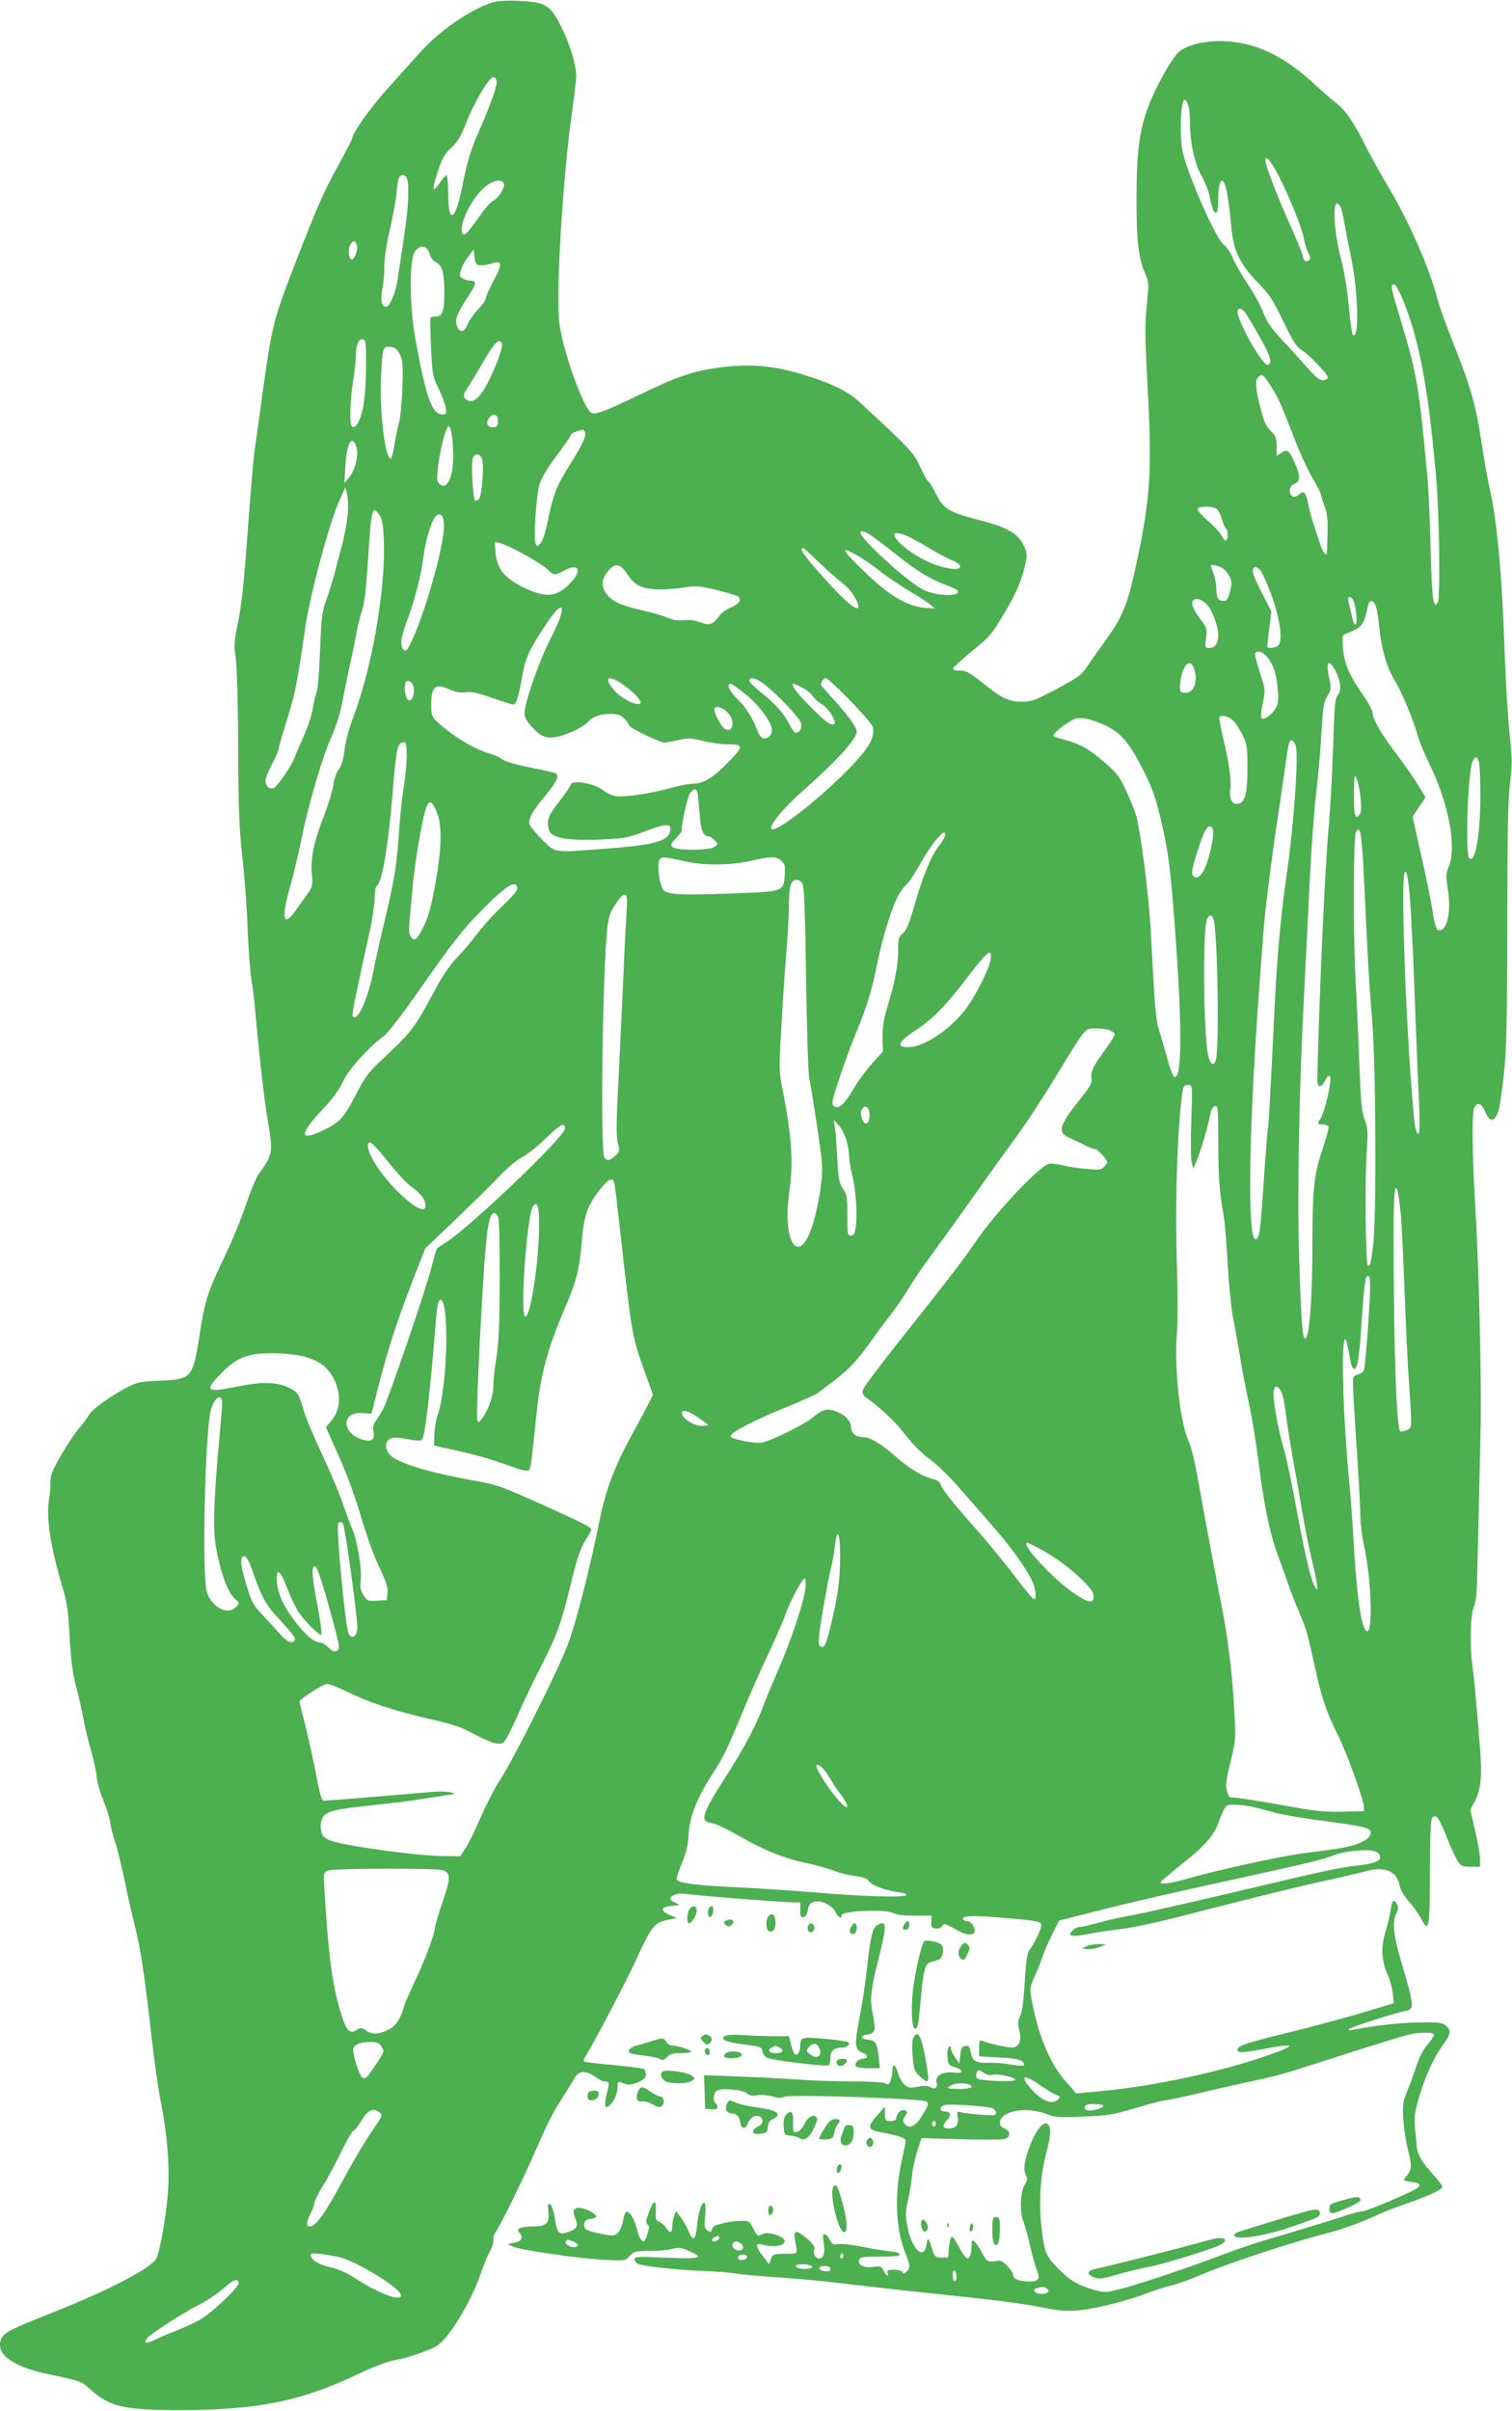 <?xml version="1.0" standalone="no"?>
<!DOCTYPE svg PUBLIC "-//W3C//DTD SVG 20010904//EN"
 "http://www.w3.org/TR/2001/REC-SVG-20010904/DTD/svg10.dtd">
<svg version="1.0" xmlns="http://www.w3.org/2000/svg"
 width="803pt" height="1280pt" viewBox="0 0 803 1280"
 preserveAspectRatio="xMidYMid meet">
<g transform="translate(0,1280) scale(0.1,-0.1)"
fill="#4caf50" stroke="none">
<path d="M2615 12787 c-123 -41 -279 -149 -384 -265 -38 -43 -117 -130 -175
-195 -90 -100 -186 -236 -186 -263 0 -4 -33 -68 -74 -143 -78 -141 -111 -218
-225 -511 -120 -309 -126 -334 -177 -700 -20 -146 -40 -292 -45 -325 -4 -33
-17 -188 -29 -345 -26 -357 -35 -442 -60 -564 -17 -84 -18 -107 -8 -169 6 -43
12 -233 13 -472 1 -332 5 -432 23 -590 11 -104 24 -273 27 -375 4 -102 13
-223 20 -270 8 -47 17 -119 20 -160 19 -219 48 -475 65 -577 32 -185 31 -190
-49 -300 -11 -16 -41 -88 -66 -162 -25 -74 -77 -200 -116 -280 -85 -177 -102
-231 -129 -406 -35 -229 -42 -238 -209 -245 -102 -4 -123 -8 -171 -33 -85 -43
-194 -121 -207 -148 -7 -13 -30 -45 -52 -70 -22 -26 -66 -91 -97 -145 -46 -80
-56 -106 -56 -141 1 -24 -3 -64 -7 -90 -18 -96 8 -263 75 -483 20 -68 27 -119
34 -253 7 -126 16 -192 34 -260 14 -51 30 -123 37 -162 6 -38 24 -113 39 -165
15 -52 30 -120 33 -151 3 -31 19 -88 35 -125 16 -38 33 -91 37 -117 3 -26 15
-73 26 -105 11 -31 33 -122 50 -202 16 -80 41 -188 54 -240 29 -109 54 -272
90 -595 14 -126 37 -286 51 -355 35 -179 47 -347 34 -489 -10 -121 -42 -298
-60 -331 -29 -53 -248 -167 -560 -291 -200 -79 -245 -101 -260 -129 -43 -81
49 -153 245 -194 176 -37 176 -37 227 -83 104 -92 176 -108 483 -108 406 1
636 48 936 191 77 37 159 68 190 73 58 10 126 31 202 63 36 16 59 36 96 86 63
84 132 215 166 317 15 44 36 94 46 111 11 17 19 45 19 61 0 16 4 33 9 39 17
17 131 247 203 409 88 199 100 223 157 311 25 40 54 86 63 103 22 39 60 41
108 6 19 -14 41 -25 50 -25 26 0 28 -7 13 -63 -16 -61 -11 -86 13 -66 24 20
44 65 44 100 0 26 3 30 18 24 39 -16 53 -16 91 1 31 13 41 24 41 40 0 13 -5
26 -11 30 -7 4 -80 13 -162 21 -83 7 -153 16 -156 19 -3 2 0 13 5 22 53 84
219 401 277 528 78 170 94 189 167 202 l45 9 -37 16 c-54 23 -50 45 10 49 46
3 46 4 20 16 -16 6 -28 16 -28 21 0 19 42 33 79 27 44 -8 497 -44 564 -45 l47
-1 0 -41 c0 -33 3 -40 18 -37 11 2 19 15 22 37 4 26 11 37 32 44 37 12 98 -18
116 -55 14 -29 32 -37 32 -15 0 22 232 32 270 12 19 -10 59 -15 118 -15 l90 0
-2 -32 c-1 -27 3 -34 22 -36 13 -2 29 3 35 12 13 17 7 19 97 -30 29 -16 66
-18 74 -5 11 17 -13 61 -33 61 -11 0 -23 4 -26 10 -12 19 49 22 183 11 219
-18 232 -21 232 -43 0 -20 -32 -87 -61 -128 -14 -20 -20 -56 -27 -175 -6 -102
-14 -160 -25 -180 -12 -25 -13 -38 -4 -72 15 -56 -1 -93 -40 -93 -29 0 -124
22 -155 35 -16 6 -18 1 -18 -37 l0 -45 107 -6 c75 -4 111 -10 122 -21 23 -24
8 -28 -56 -17 -33 6 -87 11 -121 10 -71 -2 -87 8 -97 57 -5 29 -10 35 -28 32
-18 -2 -23 -11 -27 -48 l-5 -45 -22 32 c-13 17 -23 39 -23 49 0 13 -3 15 -11
7 -5 -5 -9 -29 -7 -53 3 -38 6 -44 37 -54 53 -17 51 -35 -3 -29 -59 7 -101
-17 -92 -52 7 -29 -7 -40 -34 -25 -15 8 -35 8 -66 2 -38 -8 -48 -7 -69 10 -13
10 -29 37 -35 58 -13 49 -30 61 -30 21 0 -16 -4 -41 -10 -56 -8 -22 -13 -24
-29 -15 -11 6 -89 10 -183 10 -90 0 -217 5 -283 10 -66 5 -205 12 -308 16
l-188 7 3 -89 3 -89 33 -3 c23 -2 32 1 32 12 0 8 -4 18 -10 21 -15 9 -12 51 5
65 21 17 140 7 163 -14 13 -11 29 -14 55 -9 20 3 57 0 82 -7 32 -9 49 -9 58
-2 18 15 742 -9 758 -25 13 -13 11 -18 -29 -83 -31 -50 -67 -64 -88 -35 -11
14 -10 22 3 41 14 22 14 24 -2 31 -19 7 -45 -19 -45 -44 0 -8 -12 -13 -30 -13
-28 0 -30 3 -30 38 l-1 37 -39 -44 c-56 -62 -53 -77 18 -91 96 -18 132 -30
132 -45 0 -7 -9 -51 -19 -97 -41 -175 -35 -368 14 -490 29 -72 31 -91 8 -109
-13 -11 -17 -11 -20 -1 -3 7 -22 12 -45 12 -32 0 -39 -3 -34 -15 10 -26 -10
-16 -22 11 -11 23 -16 25 -55 19 -49 -7 -84 11 -74 39 5 13 23 16 113 16 80 0
105 3 102 13 -3 6 -22 13 -44 14 -21 2 -88 12 -147 24 -60 12 -122 19 -138 15
-23 -4 -30 -1 -41 21 -7 15 -19 29 -27 31 -11 4 -12 -5 -7 -42 9 -57 1 -86
-24 -86 -20 0 -34 28 -25 52 4 10 -11 30 -44 58 -55 45 -69 41 -58 -18 14 -72
18 -67 -52 -67 -61 0 -65 -2 -76 -27 l-11 -28 -32 42 c-41 53 -42 73 -5 62 69
-20 141 -2 115 29 -19 22 -89 40 -111 27 -28 -14 -28 -14 -51 30 -18 36 -24
40 -59 40 -57 0 -144 -19 -153 -33 -4 -6 -9 -16 -11 -22 -2 -6 -11 -4 -21 5
-15 12 -17 24 -11 76 4 36 2 64 -3 68 -15 9 -33 -45 -40 -120 -9 -85 -22 -88
-52 -14 -6 14 -22 40 -35 59 l-25 33 -10 -26 c-5 -15 -10 -41 -10 -57 0 -35
-12 -37 -34 -5 -8 14 -24 27 -35 31 -17 5 -20 14 -18 53 4 81 -17 63 -50 -42
-3 -10 0 -21 6 -26 10 -6 10 -16 0 -49 -7 -22 -15 -41 -19 -41 -14 0 -29 26
-38 68 -12 51 -39 95 -55 89 -7 -2 -15 -23 -18 -46 -3 -23 -15 -51 -26 -63
-20 -20 -25 -20 -85 -8 -35 6 -71 16 -81 22 -24 12 -18 52 8 56 47 7 51 13 27
32 -13 11 -39 22 -59 26 -45 9 -57 -8 -37 -54 17 -41 9 -56 -43 -73 -46 -15
-53 -6 -67 77 -7 41 -17 69 -25 72 -11 4 -13 -4 -9 -36 9 -63 -10 -82 -80 -82
-66 0 -94 -12 -74 -32 24 -24 14 -47 -25 -54 l-36 -7 25 -13 c34 -18 343 -63
485 -71 113 -6 113 -6 137 20 23 25 31 27 108 27 46 0 100 5 120 11 31 8 46 7
82 -9 89 -40 72 -45 -113 -38 -151 7 -171 6 -171 -8 0 -8 8 -19 18 -24 24 -13
207 -33 342 -38 63 -2 141 -8 173 -13 32 -6 133 -15 225 -21 92 -6 239 -19
327 -30 88 -11 288 -34 445 -50 406 -43 521 -57 640 -81 80 -16 123 -20 183
-15 89 7 271 53 367 91 36 14 93 33 128 41 34 8 104 33 155 55 117 52 459 166
641 214 126 33 201 60 321 115 22 11 87 35 145 55 120 42 180 71 180 86 0 6
-23 36 -50 66 -58 64 -82 105 -86 148 -1 17 -5 60 -9 96 -6 55 -3 80 20 160
32 112 79 215 129 284 42 58 44 75 15 101 -19 17 -36 19 -143 17 -104 -1 -241
-17 -351 -39 -21 -5 -27 -3 -20 4 10 11 237 84 303 97 45 9 43 25 -31 277 -36
122 -43 196 -23 236 13 24 14 37 6 52 -17 31 -27 24 -34 -26 -3 -25 -15 -77
-27 -116 -26 -84 -22 -160 11 -232 12 -27 24 -72 27 -100 l5 -51 -193 -58
c-107 -31 -288 -79 -404 -107 -204 -49 -251 -68 -228 -91 7 -7 41 -4 117 10
197 38 204 26 21 -37 -246 -84 -594 -158 -864 -183 l-135 -13 -53 60 c-85 94
-149 246 -184 438 -11 59 -10 66 13 117 14 30 33 77 42 104 9 28 33 83 53 124
l38 75 205 52 c202 51 430 103 825 189 293 64 366 82 423 104 62 25 187 37
225 22 17 -6 27 -18 27 -30 0 -23 -37 -36 -130 -46 -93 -11 -150 -23 -645
-140 -264 -62 -514 -119 -555 -125 -41 -7 -113 -23 -160 -36 -47 -13 -94 -24
-106 -24 -11 0 -29 -9 -39 -20 -16 -17 -16 -20 -2 -26 9 -3 51 1 94 10 43 9
121 20 173 26 52 6 199 37 325 70 385 99 583 148 750 185 88 19 185 42 215 50
103 30 170 2 184 -77 4 -23 23 -54 50 -85 24 -26 53 -68 65 -92 39 -76 45 -47
45 253 1 201 4 278 13 287 20 20 36 -2 76 -103 20 -51 46 -108 57 -125 18 -30
24 -33 70 -33 l50 0 0 42 c0 23 -12 91 -26 151 l-26 109 25 46 c32 62 40 139
26 292 -5 69 -14 177 -20 240 -5 63 -13 142 -18 175 -16 106 -13 281 6 323 12
28 17 74 19 197 2 88 6 261 9 385 3 124 7 304 9 400 4 245 -11 859 -29 1145
-17 282 -19 498 -5 526 17 30 39 22 56 -20 26 -64 54 -60 75 11 5 18 17 103
26 188 14 128 17 267 18 790 0 475 4 664 14 750 13 102 12 132 -2 265 -9 83
-21 287 -27 455 -13 390 -40 684 -80 853 -10 45 -28 147 -40 227 -31 205 -59
305 -144 518 -41 103 -82 216 -91 251 -41 162 -152 416 -260 596 -40 66 -96
168 -125 225 -61 123 -108 190 -159 227 -20 15 -65 55 -101 88 -172 162 -331
236 -509 237 -90 1 -177 -22 -220 -57 -16 -14 -54 -69 -83 -123 -116 -213
-141 -326 -142 -642 -1 -239 9 -326 46 -412 20 -46 20 -54 8 -171 -10 -103 -9
-172 5 -437 25 -452 14 -601 -70 -979 -40 -177 -68 -242 -150 -356 -32 -44
-76 -106 -97 -137 -35 -52 -48 -62 -165 -125 -114 -60 -134 -68 -183 -68 -73
0 -108 16 -208 97 -73 58 -90 68 -124 68 -27 0 -38 4 -36 13 3 6 46 46 96 87
102 83 107 89 179 210 57 95 88 166 107 250 11 48 11 62 -1 91 -31 74 -83 106
-231 145 -174 45 -200 60 -242 144 -16 32 -34 62 -41 65 -6 4 -25 39 -43 79
-34 73 -46 87 -326 346 -61 56 -160 102 -310 146 -148 43 -269 53 -415 35
-154 -20 -229 -45 -459 -156 -164 -79 -210 -96 -233 -88 -43 17 -160 346 -174
492 -16 162 20 752 66 1083 14 97 25 194 25 214 0 53 -27 149 -65 232 -45 97
-71 131 -114 149 -49 21 -215 27 -266 10z m22 -413 c7 -19 -24 -111 -82 -244
-56 -127 -70 -173 -100 -319 -37 -190 -75 -206 -75 -33 0 50 -4 92 -9 92 -4 0
-21 -19 -36 -42 -39 -58 -42 -34 -9 64 22 68 35 90 71 124 32 30 51 60 74 120
46 119 125 254 150 254 5 0 12 -7 16 -16z m3673 -130 c6 -14 10 -58 10 -99 0
-104 26 -220 62 -280 16 -27 36 -77 43 -112 7 -34 16 -66 20 -72 16 -27 25 -5
25 62 0 120 31 133 49 19 7 -37 15 -111 20 -164 11 -128 45 -200 142 -299 60
-61 79 -90 134 -204 52 -108 70 -137 99 -154 19 -12 60 -49 91 -83 42 -46 53
-63 43 -69 -28 -18 -47 -7 -109 63 -35 40 -96 108 -136 150 -54 59 -77 93 -94
139 -13 34 -47 98 -77 142 -30 44 -67 108 -83 143 -16 35 -37 68 -48 73 -38
21 -199 383 -221 500 -17 91 -9 271 12 271 4 0 13 -12 18 -26z m477 -370 c55
-104 131 -292 139 -346 4 -24 14 -55 22 -70 12 -21 13 -31 5 -39 -14 -14 -33
-3 -33 18 0 9 -34 93 -76 186 -70 158 -124 300 -124 327 0 29 29 -3 67 -76z
m-4622 -35 c4 -17 4 -72 1 -122 -6 -81 -16 -151 -56 -410 -10 -63 -38 -129
-57 -135 -25 -7 -35 36 -22 96 6 31 11 83 10 116 -1 34 10 112 28 190 16 72
32 158 36 191 9 93 13 105 34 105 14 0 22 -10 26 -31z m511 -14 c8 -19 -32
-82 -56 -90 -11 -3 -44 -41 -74 -84 -67 -95 -83 -110 -92 -86 -16 42 47 175
113 235 45 42 98 54 109 25z m4443 -122 c5 -10 14 -47 20 -83 6 -36 22 -119
36 -185 39 -185 45 -448 9 -412 -4 4 -13 73 -21 154 -8 84 -25 188 -39 240
-36 133 -49 303 -23 303 4 0 12 -8 18 -17z m-5224 -204 c8 -25 -13 -81 -29
-76 -15 5 -19 52 -6 77 14 26 27 26 35 -1z m387 -47 c5 -20 18 -37 33 -44 33
-15 45 -56 45 -160 0 -100 -10 -128 -45 -128 -13 0 -26 -3 -28 -7 -3 -5 -1
-75 2 -158 7 -142 9 -153 39 -215 18 -36 35 -82 39 -103 5 -33 3 -37 -16 -37
-57 0 -87 84 -145 400 -31 173 -33 418 -3 464 26 39 68 33 79 -12z m266 -60
c12 -2 38 2 58 8 62 21 65 1 16 -89 -23 -43 -42 -86 -42 -95 0 -9 -18 -35 -41
-58 -22 -23 -48 -60 -56 -81 -18 -44 -42 -46 -57 -5 -11 32 1 64 60 154 46 70
48 84 10 84 -12 0 -30 6 -41 13 -16 12 -16 18 -6 47 6 18 23 49 39 69 l27 36
5 -40 c4 -32 9 -41 28 -43z m4912 -207 c80 -206 125 -450 166 -905 18 -194 24
-655 10 -679 -24 -38 -31 18 -38 277 -3 147 -11 321 -17 387 -45 484 -54 540
-140 829 -56 184 -58 196 -37 196 9 0 30 -40 56 -105z m-845 -47 c9 -13 43
-70 76 -128 57 -101 68 -139 42 -147 -23 -8 -139 190 -159 270 -8 34 17 38 41
5z m-4671 -288 c-1 -94 -7 -172 -17 -220 -16 -70 -38 -107 -58 -94 -14 8 -10
140 6 239 8 50 15 112 15 138 0 57 15 90 38 85 15 -3 17 -20 16 -148z m722
125 c8 -20 -49 -165 -92 -237 -39 -64 -74 -83 -102 -55 -14 15 -13 21 18 69
18 29 53 86 76 126 61 106 87 131 100 97z m-543 -55 c16 -31 18 -53 14 -180
-3 -80 -11 -161 -17 -180 -6 -19 -17 -71 -24 -115 -7 -44 -16 -80 -21 -80 -31
0 -61 263 -51 446 7 144 10 151 50 147 24 -2 35 -11 49 -38z m4625 -168 c42
-66 50 -83 127 -282 31 -80 74 -173 96 -208 21 -35 42 -75 45 -90 3 -15 13
-46 22 -70 9 -25 14 -69 13 -105 -1 -34 -2 -82 -3 -105 0 -36 -3 -41 -13 -30
-7 7 -18 29 -23 48 -6 19 -20 60 -30 90 -11 30 -25 80 -31 110 -16 78 -25 89
-50 66 -26 -23 -51 -14 -51 19 0 17 8 29 25 37 32 14 32 41 1 111 -29 66 -40
74 -71 53 l-25 -16 0 50 c0 41 -5 56 -25 76 -34 34 -41 48 -64 141 -24 93 -26
134 -9 151 20 20 27 15 66 -46z m-4103 -187 c0 -23 -5 -31 -21 -33 -32 -5 -47
20 -28 47 22 31 49 23 49 -14z m-239 -143 c8 -137 -26 -229 -71 -192 -14 12
-16 25 -10 80 7 70 29 169 46 210 10 22 12 23 20 7 6 -10 13 -57 15 -105z
m701 82 c7 -20 -14 -66 -84 -177 -67 -106 -84 -150 -113 -289 -15 -70 -29
-113 -41 -124 -17 -16 -19 -16 -25 1 -11 28 4 256 21 312 10 35 41 87 90 152
41 54 75 103 75 109 0 6 12 15 28 20 38 14 42 14 49 -4z m-1214 -78 c13 -40
-7 -124 -39 -161 l-25 -30 5 85 c7 129 35 178 59 106z m668 -66 c10 -40 -2
-193 -17 -209 -7 -8 -17 -11 -21 -7 -12 12 -22 198 -12 224 12 30 41 25 50 -8z
m-714 -287 c-3 -39 -16 -113 -30 -165 -14 -51 -32 -120 -40 -153 -9 -33 -28
-94 -42 -135 -25 -67 -28 -95 -35 -270 -4 -107 -12 -206 -17 -220 -6 -14 -16
-55 -22 -92 -6 -37 -29 -105 -50 -151 -21 -46 -42 -95 -46 -108 -11 -36 -93
-156 -111 -163 -22 -9 -44 11 -44 39 0 13 16 53 35 89 19 37 35 73 35 80 0 8
20 77 44 154 43 135 55 198 96 482 25 177 127 558 183 684 l31 69 9 -34 c5
-19 7 -66 4 -106z m4615 25 c9 -7 22 -32 28 -55 6 -23 15 -45 20 -48 13 -8 13
-65 0 -65 -5 0 -16 13 -24 29 -9 16 -40 50 -71 76 -30 26 -55 54 -55 61 0 18
80 19 102 2z m-4445 -35 c14 -21 19 -53 22 -147 7 -255 -64 -661 -160 -916
-24 -62 -44 -135 -49 -179 -5 -50 -15 -83 -30 -104 -13 -17 -26 -54 -30 -86
-5 -31 -25 -98 -45 -150 -58 -148 -76 -234 -69 -316 5 -64 4 -73 -19 -105 -14
-19 -42 -59 -62 -87 -70 -102 -84 -55 -35 117 17 58 44 173 61 255 38 189 110
433 161 548 25 56 47 126 58 190 11 56 30 152 44 212 13 61 27 130 31 155 4
25 16 72 27 105 14 43 23 121 33 280 17 268 22 289 62 228z m341 -45 c6 -91
-89 -438 -167 -612 -27 -58 -33 -66 -46 -56 -22 19 -18 60 14 147 42 109 79
254 90 348 10 81 41 186 63 212 22 27 43 10 46 -39z m2298 -82 c33 -24 89 -68
127 -98 88 -71 163 -115 239 -143 34 -12 64 -27 66 -33 10 -32 -121 -26 -187
8 -78 39 -331 269 -331 301 0 19 30 7 86 -35z m160 19 c20 -8 74 -38 122 -67
47 -28 102 -57 121 -64 20 -7 38 -20 40 -30 5 -29 -99 -12 -184 30 -145 72
-232 187 -99 131z m-2031 -99 c55 -30 111 -66 124 -80 30 -32 41 -32 90 -4 69
39 94 4 40 -56 -77 -89 -139 -95 -268 -30 -95 49 -132 97 -139 180 l-5 57 29
-6 c16 -3 74 -30 129 -61z m1540 -18 c55 -54 103 -97 166 -148 35 -29 78 -104
66 -117 -14 -13 -83 48 -192 171 -99 111 -123 146 -99 146 3 0 30 -24 59 -52z
m232 11 c30 -17 82 -54 116 -81 34 -27 103 -73 152 -103 50 -29 101 -63 115
-74 l25 -22 -53 4 c-91 7 -186 63 -312 183 -135 130 -145 151 -43 93z m-1230
-91 c44 -64 73 -81 150 -86 37 -3 103 1 148 8 74 11 87 10 184 -13 57 -14 108
-30 113 -35 18 -18 1 -41 -42 -58 -22 -9 -50 -29 -61 -45 -32 -45 -52 -52 -99
-33 -27 11 -57 15 -87 11 -32 -3 -58 1 -87 13 -22 11 -82 28 -133 39 -50 11
-109 29 -131 40 -75 38 -101 98 -66 151 42 62 73 65 111 8z m3158 30 c28 -13
55 -55 55 -85 0 -10 -5 -35 -11 -55 -8 -30 -15 -38 -33 -38 -27 0 -36 16 -36
68 -1 20 -7 55 -15 77 -8 22 -15 41 -15 43 0 6 32 1 55 -10z m209 -16 c9 -10
34 -67 57 -127 45 -120 63 -241 39 -270 -13 -15 -60 -21 -60 -7 0 4 5 47 11
97 l11 89 -52 102 c-32 60 -50 108 -47 118 8 21 20 20 41 -2z m495 -164 c14
-39 21 -117 11 -123 -5 -3 -12 7 -15 22 -3 15 -10 44 -15 64 -6 20 -10 41 -10
48 0 20 20 12 29 -11z m-780 -17 c30 -32 61 -115 61 -163 0 -43 -17 -68 -46
-68 -25 0 -25 1 -19 53 6 49 4 55 -28 97 -37 49 -52 84 -42 100 12 19 47 10
74 -19z m899 -13 c6 -18 13 -66 17 -107 10 -108 40 -215 80 -279 39 -64 105
-222 124 -297 7 -27 35 -95 62 -150 102 -208 146 -440 104 -543 -16 -40 -17
-52 -5 -128 19 -122 -8 -228 -54 -211 -8 3 -18 36 -26 88 -6 46 -33 180 -60
298 l-48 215 34 51 35 52 -41 67 c-22 37 -74 111 -114 164 -82 107 -126 184
-126 217 0 12 -23 55 -51 95 -72 102 -101 170 -107 251 -4 61 -3 69 14 74 11
3 35 14 54 23 35 17 49 45 65 125 7 37 31 34 43 -5z m-4337 -66 c-11 -29 -36
-82 -55 -119 -41 -82 -98 -235 -120 -321 -18 -69 -15 -84 33 -135 45 -49 75
-60 132 -48 56 12 139 52 159 76 24 29 67 45 120 45 41 0 56 -5 75 -25 14 -13
25 -29 25 -35 0 -13 161 -91 188 -92 9 0 43 6 74 13 49 11 67 11 130 -4 40
-10 96 -18 123 -18 94 -1 96 -7 24 -84 -82 -87 -140 -125 -193 -125 -23 0 -79
-11 -126 -24 -113 -31 -248 -50 -293 -42 -20 4 -49 18 -65 31 -46 38 -172 58
-172 26 0 -5 -27 -43 -60 -86 -49 -64 -60 -84 -60 -116 0 -20 7 -44 15 -52 29
-30 112 -40 262 -34 131 6 149 9 234 42 103 40 139 44 139 17 0 -65 -69 -87
-335 -107 -298 -22 -271 -26 -349 51 -37 37 -66 74 -66 85 0 31 25 72 90 150
57 68 72 101 51 114 -6 3 -67 17 -138 31 -80 16 -135 33 -148 44 -11 10 -40
23 -65 30 -81 21 -209 100 -287 177 -18 17 -23 33 -23 75 0 105 19 122 97 88
34 -15 58 -19 84 -15 28 5 62 -2 140 -29 56 -20 108 -36 115 -36 16 0 29 43
48 154 16 91 38 139 119 261 52 79 79 107 89 97 5 -5 0 -32 -11 -60z m3762
-204 c32 -43 46 -87 53 -168 5 -50 3 -74 -9 -97 -18 -34 -65 -69 -77 -56 -5 4
-2 40 6 79 15 71 15 72 -15 164 -17 52 -28 97 -25 102 11 18 44 6 67 -24z
m-393 -54 c26 -67 0 -138 -48 -132 -25 3 -27 6 -24 47 6 91 50 143 72 85z
m753 -16 c28 -57 33 -105 12 -128 -15 -16 -18 -54 -25 -277 -5 -142 -15 -334
-24 -428 -20 -228 -50 -898 -60 -1334 -1 -44 19 -50 39 -12 22 44 36 39 29
-11 -10 -71 -35 -162 -50 -185 -19 -30 -18 -33 10 -33 14 0 28 -5 31 -10 4 -6
-10 -58 -30 -117 -46 -133 -55 -214 -55 -513 0 -237 -12 -438 -29 -482 -21
-54 -29 29 -41 402 -11 341 -1 897 25 1394 8 154 21 425 30 601 8 176 24 394
35 485 11 91 24 235 28 321 8 136 12 161 31 193 20 33 22 41 12 87 -14 66 -14
92 2 87 6 -2 20 -20 30 -40z m-3792 -67 c62 -41 114 -97 99 -106 -20 -13 -98
25 -134 66 -62 68 -42 91 35 40z m766 -10 c68 -54 179 -172 187 -199 8 -24 -7
-52 -28 -52 -7 0 -22 20 -34 45 -26 55 -84 119 -158 175 -29 24 -54 49 -54 56
0 25 38 15 87 -25z m445 -77 c62 -63 117 -127 122 -141 14 -42 -10 -98 -75
-170 -145 -165 -436 -400 -462 -374 -15 15 62 110 164 200 181 159 289 278
289 318 0 21 -51 92 -125 172 -36 39 -65 73 -65 75 0 16 14 36 26 36 7 0 64
-52 126 -116z m-2317 75 c11 -32 -4 -81 -23 -77 -17 3 -29 65 -18 94 7 18 34
7 41 -17z m1765 -45 c71 -57 140 -150 140 -189 0 -26 -18 -45 -43 -45 -12 0
-23 13 -33 38 -29 74 -60 124 -106 169 -45 44 -62 83 -37 83 5 0 41 -25 79
-56z m300 36 c22 -11 47 -31 56 -45 8 -13 31 -33 49 -44 19 -11 43 -38 55 -61
18 -35 19 -41 5 -46 -10 -4 -33 10 -64 39 -111 104 -171 177 -146 177 3 0 24
-9 45 -20z m-392 -136 c37 -41 25 -107 -16 -85 -24 13 -66 96 -57 111 10 16
47 2 73 -26z m2675 -34 c14 -11 38 -46 54 -78 26 -53 28 -65 28 -182 0 -137
-13 -182 -52 -188 -29 -4 -47 30 -39 76 7 45 -8 151 -39 278 -13 54 -21 102
-19 106 9 14 41 8 67 -12z m-677 -29 c87 -41 129 -90 202 -232 52 -103 68
-148 97 -269 41 -178 50 -243 76 -590 38 -515 37 -791 -4 -777 -7 2 -22 41
-35 88 -13 46 -32 113 -43 149 -21 65 -24 96 -48 545 -10 186 -53 518 -77 605
-9 30 -34 92 -55 137 -34 72 -50 92 -117 149 -83 71 -124 94 -216 119 -58 16
-58 16 -40 37 11 12 39 34 64 50 38 25 52 29 90 24 24 -4 72 -19 106 -35z
m1015 -108 c17 -44 -9 -419 -46 -673 -31 -210 -52 -439 -65 -705 -24 -495 -32
-631 -35 -645 -3 -8 -11 -116 -20 -240 -18 -274 -24 -332 -35 -350 -56 -91
-54 462 5 1290 14 190 27 365 30 390 12 124 48 399 65 510 11 69 29 191 40
272 11 81 23 154 26 162 9 24 23 19 35 -11z m-4721 -57 c0 -40 -7 -112 -15
-160 -8 -48 -20 -152 -25 -231 -13 -188 -23 -254 -74 -470 -24 -99 -51 -219
-60 -267 -30 -158 -85 -282 -112 -255 -7 7 6 72 92 464 13 62 24 137 24 167 0
30 4 58 10 61 29 18 61 204 85 495 20 245 26 270 61 270 11 0 14 -18 14 -74z
m5695 -33 c4 -16 7 -100 7 -188 -1 -201 -28 -352 -59 -321 -22 22 -8 445 16
509 13 35 27 34 36 0z m-629 -192 c5 -50 3 -75 -6 -86 -23 -28 -30 -4 -29 108
1 105 1 110 15 80 7 -18 17 -64 20 -102z m-3522 32 c2 -10 8 -60 11 -111 7
-91 19 -122 49 -122 7 0 21 -9 32 -21 18 -20 18 -21 -1 -35 -27 -20 -208 -20
-224 0 -10 11 -6 21 18 45 17 18 31 35 31 39 0 46 33 188 46 203 21 24 31 24
38 2z m-1385 -102 c27 -65 28 -174 1 -336 -25 -152 -43 -223 -75 -284 -30 -60
-44 -70 -62 -45 -10 14 -13 35 -9 74 3 30 10 109 16 175 5 65 21 183 35 261
39 220 55 246 94 155z m4121 -149 c-22 -131 -60 -212 -93 -199 -24 9 -21 33
13 139 35 111 56 146 75 126 10 -10 11 -27 5 -66z m801 -146 c5 -94 13 -270
19 -391 5 -121 18 -310 27 -420 21 -250 24 -1054 5 -1205 -13 -95 -17 -108
-28 -97 -11 11 -16 446 -6 587 8 122 7 140 -10 185 -16 41 -21 94 -29 300 -5
137 -13 329 -19 425 -14 247 -13 776 1 802 11 20 12 20 22 3 5 -10 13 -95 18
-189z m-2221 171 c0 -8 -15 -34 -34 -58 -41 -53 -86 -162 -132 -324 -26 -90
-41 -125 -59 -140 -22 -18 -25 -28 -25 -90 0 -79 -17 -168 -57 -300 -20 -67
-27 -109 -26 -164 l2 -74 -55 -60 c-30 -33 -76 -95 -102 -139 -48 -83 -80
-110 -105 -89 -12 9 -7 32 30 144 24 72 62 177 85 232 65 159 87 230 119 390
29 142 83 311 118 365 8 14 27 37 41 51 14 14 46 65 73 112 42 77 104 157 121
157 3 0 6 -6 6 -13z m-1375 -141 c99 -22 242 -20 343 4 106 25 137 25 163 -1
18 -18 21 -30 17 -76 -8 -88 1 -86 -303 -97 -280 -10 -336 -5 -350 32 -16 41
-24 125 -14 144 12 22 15 22 144 -6z m3844 -209 c5 -67 15 -257 21 -422 6
-165 15 -392 20 -505 12 -252 12 -310 1 -310 -4 0 -11 17 -15 38 -16 95 -47
572 -57 902 -12 352 -8 494 12 442 5 -12 13 -77 18 -145z m-3227 91 c9 -17 14
-148 19 -503 4 -265 11 -502 17 -530 6 -27 25 -144 42 -259 29 -192 31 -217
21 -300 -14 -116 -44 -236 -74 -290 -68 -124 -128 25 -96 239 23 152 15 291
-28 515 -27 135 -27 135 -14 352 6 120 18 298 26 395 8 98 15 217 15 265 0 48
4 98 10 112 12 32 45 34 62 4z m-1514 -22 c3 -11 -24 -43 -76 -92 -44 -41
-106 -109 -138 -152 -32 -42 -81 -100 -109 -128 -29 -29 -72 -91 -104 -150
-129 -238 -125 -232 -313 -409 -48 -45 -75 -83 -112 -155 -69 -133 -88 -155
-168 -195 -137 -68 -145 -34 -22 97 60 64 96 113 116 157 30 64 133 179 219
243 21 15 103 123 195 255 170 244 235 326 354 442 107 105 150 129 158 87z
m579 -143 c-4 -60 -12 -214 -17 -343 -6 -129 -17 -367 -25 -528 -12 -228 -13
-302 -4 -339 12 -45 11 -47 -15 -70 -32 -27 -39 -28 -56 -8 -23 27 -10 998 16
1225 4 30 11 64 17 75 29 56 59 95 74 95 14 0 15 -12 10 -107z m3117 -20 c23
-60 33 -709 12 -755 -12 -26 -23 -22 -36 15 -28 76 -35 689 -9 740 12 22 25
22 33 0z m-1186 -232 c-12 -47 -68 -158 -114 -227 -71 -107 -217 -213 -303
-222 -88 -8 -78 24 29 93 79 52 155 128 255 260 97 127 127 158 136 144 4 -6
2 -28 -3 -48z m636 -361 c14 -5 26 -15 26 -21 0 -7 -22 -43 -49 -80 -66 -90
-79 -118 -74 -154 4 -26 -7 -44 -72 -125 -96 -120 -108 -161 -55 -186 14 -6
49 -23 78 -37 28 -15 58 -27 66 -27 15 0 66 -55 66 -70 0 -5 -8 -16 -17 -26
-14 -14 -29 -16 -92 -10 -42 3 -98 12 -126 19 -27 7 -60 11 -72 9 -49 -7 -290
-264 -394 -418 -56 -84 -154 -211 -422 -548 -92 -116 -171 -222 -174 -235 -5
-19 0 -29 23 -45 78 -56 153 -128 205 -197 36 -46 86 -96 128 -127 38 -27 111
-98 162 -158 52 -59 132 -151 178 -204 86 -99 163 -204 200 -277 21 -43 29
-103 12 -103 -5 0 -48 51 -95 114 -47 62 -136 171 -198 242 -137 155 -195 227
-203 254 -3 11 -18 22 -33 26 -54 11 -128 54 -192 110 -88 78 -147 114 -186
114 -37 0 -64 22 -64 51 0 34 -30 67 -75 84 -51 20 -76 14 -124 -27 -46 -41
-247 -138 -284 -138 -60 0 -157 22 -157 35 0 20 116 81 288 151 85 35 162 69
172 76 129 96 163 125 206 175 28 32 65 81 84 108 18 28 62 86 96 130 34 44
79 109 100 145 21 36 74 115 119 175 45 61 149 205 230 320 82 116 183 256
224 312 42 56 135 197 206 314 167 273 155 259 215 259 27 0 60 -4 74 -10z
m433 -477 c-4 -104 -3 -204 2 -223 l8 -35 17 39 c21 50 62 188 73 246 6 30 14
46 26 48 16 3 17 -13 17 -195 1 -188 5 -250 29 -388 6 -33 15 -147 21 -254 6
-106 19 -239 30 -295 11 -55 29 -157 40 -226 12 -69 32 -172 45 -230 13 -58
36 -197 50 -310 27 -216 58 -368 101 -485 14 -38 38 -104 52 -145 14 -41 40
-109 58 -150 41 -96 47 -116 84 -285 39 -180 62 -248 122 -369 50 -100 138
-341 141 -386 l2 -25 -114 -3 c-87 -2 -146 3 -250 22 -197 36 -330 56 -343 53
-7 -1 -17 15 -22 35 -8 30 -4 60 19 153 26 106 28 126 22 243 -10 210 -36 427
-73 607 -19 94 -57 295 -85 448 -55 309 -64 353 -90 415 -43 100 -73 385 -59
557 5 55 5 226 0 380 -9 279 0 635 21 834 11 106 12 111 41 111 21 0 21 -2 15
-187z m-1709 18 c-4 -46 -29 -48 -42 -4 -6 23 -5 37 4 48 20 24 42 -1 38 -44z
m-123 -123 c8 -28 15 -68 15 -88 0 -20 6 -60 14 -90 20 -75 30 -207 22 -274
-6 -46 -11 -56 -27 -56 -18 0 -19 8 -19 108 0 96 -2 111 -23 142 -21 30 -25
52 -30 160 -4 69 -9 143 -13 165 l-6 40 26 -28 c14 -15 32 -51 41 -79z m-1495
60 c0 -42 -501 -521 -633 -605 -23 -15 -44 -28 -46 -30 -2 -2 -17 -51 -32
-110 -31 -120 -225 -688 -254 -743 -10 -19 -27 -47 -38 -62 -14 -18 -18 -36
-14 -55 8 -42 -5 -57 -44 -49 -123 24 -135 153 -13 144 l47 -3 38 150 c54 207
97 340 178 549 l70 179 148 141 c81 77 186 180 233 229 50 53 104 99 133 114
27 13 83 58 125 99 81 78 102 88 102 52z m-924 -194 c40 -50 91 -103 113 -118
46 -32 71 -66 71 -96 0 -86 -237 135 -296 276 -8 20 -13 43 -9 52 8 20 28 1
121 -114z m1189 -106 c3 -18 14 -114 25 -213 68 -599 64 -579 135 -780 l43
-120 -20 -40 c-11 -22 -51 -97 -89 -166 -98 -179 -144 -302 -178 -476 -47
-233 -119 -518 -163 -638 -48 -130 -286 -607 -359 -719 -29 -43 -76 -135 -106
-204 -30 -69 -66 -144 -82 -166 l-27 -41 -110 2 c-136 2 -522 57 -580 82 -36
16 -44 25 -49 54 -4 22 -2 46 7 64 17 36 62 48 263 69 83 8 193 22 245 30 52
8 120 18 150 23 50 7 53 8 26 15 -15 5 -60 6 -100 3 -240 -21 -563 -47 -576
-47 -11 0 -21 31 -39 128 -13 70 -39 187 -57 261 -19 74 -34 136 -34 138 0 12
127 93 146 93 14 0 60 -18 103 -39 111 -56 252 -103 435 -145 128 -29 174 -44
240 -80 44 -24 97 -47 117 -51 32 -6 39 -4 56 22 11 15 43 82 72 148 29 66 84
180 122 254 74 143 104 226 149 416 35 146 53 198 85 247 14 21 25 42 25 48 0
12 -44 34 -240 123 -246 110 -259 115 -385 137 -254 46 -419 98 -450 143 -22
31 -19 64 7 78 16 9 37 9 90 -1 49 -10 72 -10 79 -3 17 17 45 266 75 643 5 74
16 111 29 98 43 -43 28 -473 -20 -608 -9 -25 -17 -72 -18 -104 l-2 -60 125
-28 c69 -15 159 -39 200 -54 41 -14 96 -33 123 -42 30 -10 51 -12 57 -6 9 9
13 44 40 304 22 207 57 338 150 555 62 145 77 203 90 356 12 140 30 190 99
277 48 60 68 66 76 20z m4175 -161 c5 -62 14 -249 20 -417 6 -168 16 -372 22
-455 6 -82 12 -175 12 -205 1 -51 -1 -55 -26 -64 -15 -5 -29 -8 -32 -5 -16 17
-29 300 -33 722 -5 480 -1 609 18 559 5 -13 13 -74 19 -135z m-4577 -65 c-2
-191 -46 -472 -73 -472 -31 0 9 547 42 588 23 28 33 -8 31 -116z m-216 51 c5
-16 7 -167 7 -338 -1 -234 -6 -333 -18 -405 -9 -52 -16 -120 -16 -150 0 -54
-27 -128 -63 -175 -15 -19 -16 -19 -23 -2 -3 10 3 203 15 430 29 556 42 667
77 667 7 0 17 -12 21 -27z m4620 -556 c-9 -128 -19 -241 -23 -250 -3 -10 -17
-20 -29 -23 -13 -3 -26 -11 -28 -18 -3 -6 -1 -72 4 -146 4 -74 14 -225 21
-335 7 -110 13 -229 13 -265 1 -36 9 -99 18 -140 39 -172 50 -460 18 -460 -28
0 -54 167 -71 455 -5 105 -17 260 -25 345 -30 310 -42 683 -26 740 8 25 10 17
37 -123 3 -15 11 -26 17 -24 18 6 26 58 40 273 14 202 20 235 39 216 7 -7 6
-85 -5 -245z m-5644 -181 c78 -23 122 -58 152 -121 38 -77 33 -157 -12 -213
l-32 -39 69 -155 c41 -91 90 -224 119 -326 28 -95 71 -214 97 -266 35 -72 45
-103 42 -132 l-3 -39 -52 -3 c-50 -3 -54 -1 -73 30 -15 25 -19 43 -14 78 7 59
-19 217 -47 277 -11 27 -34 86 -49 133 -16 47 -64 162 -108 256 -44 94 -88
197 -97 230 -28 95 -32 102 -77 125 -63 32 -145 35 -267 10 -176 -36 -188 -28
-104 60 66 70 110 95 185 109 68 12 209 5 271 -14z m5182 -185 c8 -16 19 -69
24 -118 6 -48 22 -149 35 -223 14 -74 37 -205 51 -290 14 -85 40 -213 57 -283
31 -128 32 -172 3 -103 -21 50 -56 208 -99 446 -20 107 -46 231 -60 276 -30
102 -59 270 -52 300 8 32 22 30 41 -5z m-5625 -61 c0 -16 -7 -101 -15 -187
-29 -311 -35 -482 -19 -570 22 -131 62 -243 96 -275 30 -28 30 -29 13 -48 -43
-48 -128 -6 -156 77 -28 84 -10 878 23 975 21 64 58 82 58 28z m2528 -75 c28
-20 52 -38 52 -40 0 -3 -15 -5 -34 -5 -38 0 -99 37 -104 63 -5 28 28 20 86
-18z m-1885 -569 c13 -33 78 -511 75 -550 -3 -45 -29 -61 -46 -29 -18 32 -68
565 -56 585 8 13 21 10 27 -6z m2639 -173 c-1 -122 -11 -199 -49 -358 -26
-111 -38 -134 -60 -112 -9 9 -6 51 17 187 17 96 36 199 44 230 8 30 17 84 21
118 11 100 28 60 27 -65z m1065 42 c87 -48 167 -108 231 -173 41 -42 52 -60
50 -81 -4 -34 -26 -31 -98 16 -111 73 -297 273 -253 273 3 0 35 -16 70 -35z
m-4189 -106 c54 -156 74 -191 155 -276 43 -46 77 -89 74 -96 -9 -28 -40 -17
-81 29 -22 26 -65 72 -94 103 -44 46 -57 68 -77 136 -32 103 -39 141 -31 161
11 29 31 8 54 -57z m411 -205 c28 -99 51 -190 51 -203 0 -34 -28 -38 -56 -7
-14 14 -33 26 -42 26 -34 0 -80 39 -140 119 -64 85 -92 153 -92 224 0 58 22
34 59 -64 17 -44 44 -99 60 -122 38 -54 109 -123 118 -114 3 4 -5 71 -20 150
-28 144 -33 198 -20 211 12 12 30 -35 82 -220z m2528 102 c-7 -71 -80 -288
-152 -451 -31 -71 -68 -160 -81 -197 -31 -83 -103 -217 -193 -356 -119 -186
-133 -227 -83 -238 43 -9 70 -22 175 -81 122 -69 223 -109 344 -135 52 -11
116 -29 141 -39 26 -11 75 -24 110 -28 47 -6 66 -13 77 -28 16 -23 83 -48 158
-59 31 -4 45 -10 39 -16 -13 -13 -251 -5 -482 15 -102 9 -285 21 -407 27 -218
10 -317 22 -329 41 -3 5 9 44 27 87 24 57 33 96 36 151 5 94 43 193 123 317
64 98 82 137 170 349 32 78 91 213 133 300 41 88 80 178 87 200 18 57 90 195
103 195 6 0 8 -20 4 -54z m105 -968 c13 -18 30 -45 38 -59 8 -15 30 -46 48
-69 17 -24 32 -50 32 -58 0 -35 -107 94 -154 186 -14 27 -14 32 -2 32 8 0 25
-15 38 -32z m2258 -188 c25 -5 77 -18 115 -29 39 -12 156 -33 260 -46 227 -30
265 -39 265 -64 0 -25 -27 -45 -83 -64 -45 -15 -80 -21 -289 -48 -103 -13
-447 -88 -588 -129 -108 -31 -166 -38 -155 -20 4 6 57 50 118 99 112 88 162
145 187 211 36 97 39 100 84 99 22 0 61 -4 86 -9z m-4287 -339 c41 -16 41 -41
-3 -170 -22 -66 -40 -126 -40 -134 0 -31 -54 -177 -106 -284 -29 -62 -57 -125
-60 -140 -14 -56 -43 -100 -78 -117 -57 -27 -88 -29 -120 -7 -26 18 -31 18
-52 4 -35 -23 -54 -5 -80 78 -47 147 -69 307 -90 651 -6 107 -6 108 18 117 30
13 579 14 611 2z m5262 -870 c3 -6 -8 -25 -23 -43 -35 -40 -54 -76 -77 -148
-10 -30 -29 -82 -43 -115 -22 -54 -24 -69 -19 -150 4 -49 15 -125 27 -168 20
-82 18 -98 -17 -138 -12 -15 -9 -17 28 -22 48 -6 56 -12 40 -30 -14 -17 -272
-127 -297 -127 -11 0 -46 -9 -79 -20 -80 -26 -294 -92 -430 -131 -60 -18 -168
-54 -240 -82 -174 -66 -420 -149 -527 -177 -86 -22 -88 -23 -150 -6 -83 23
-132 53 -194 118 -61 63 -70 87 -85 234 -13 129 -1 274 32 392 51 183 -33 187
-97 4 -26 -73 -30 -113 -14 -143 8 -14 6 -25 -6 -44 -25 -38 -30 -145 -10
-195 9 -22 25 -81 36 -130 11 -49 27 -108 36 -130 21 -52 10 -65 -52 -62 -48
2 -74 15 -74 37 0 7 -14 27 -30 45 -26 27 -35 31 -63 26 -40 -7 -49 -1 -75 50
-11 22 -28 46 -36 53 -14 12 -16 9 -16 -25 0 -22 -5 -46 -10 -54 -8 -13 -11
-13 -25 0 -8 9 -25 36 -37 60 -13 25 -27 45 -33 45 -5 0 -12 -25 -15 -55 l-5
-55 -35 0 c-32 0 -36 3 -48 40 -22 69 -25 72 -31 30 -13 -89 -80 -26 -102 96
-11 61 -10 81 4 142 9 40 18 98 21 129 2 31 15 88 27 127 l23 70 206 -6 c114
-3 218 -3 233 1 35 8 36 43 2 56 -15 6 -25 17 -25 29 0 66 146 91 256 45 32
-14 64 -16 184 -11 131 5 158 9 283 46 76 23 147 41 158 41 10 0 85 16 166 35
82 19 202 47 268 61 148 31 190 43 380 104 281 91 470 149 495 153 48 8 109 7
115 -2z m-5589 -66 c16 -24 15 -27 -21 -82 -56 -85 -66 -95 -81 -82 -19 15
-55 135 -47 155 8 21 39 33 90 33 35 1 46 -4 59 -24z m3202 -141 c13 -9 31
-13 42 -9 28 9 133 -16 121 -28 -12 -12 -188 -4 -201 9 -11 11 -4 44 9 44 4 0
17 -7 29 -16z m297 -65 c32 -22 70 -45 83 -50 23 -9 24 -11 10 -26 -28 -27
-79 -9 -132 47 -75 81 -56 95 39 29z m-381 5 c35 -14 12 -24 -51 -24 -62 1
-66 2 -49 15 20 15 72 20 100 9z m124 -125 c12 -5 22 -16 22 -25 0 -15 -10
-16 -82 -11 -46 4 -93 9 -105 13 -21 6 -22 4 -17 -25 8 -39 -9 -61 -47 -61
-34 0 -37 15 -8 46 23 24 18 44 -10 44 -25 0 -33 11 -19 27 9 11 35 12 127 7
64 -4 126 -11 139 -15z m592 11 c0 -12 -67 -30 -86 -23 -15 6 -18 16 -7 26 10
11 93 8 93 -3z m-3845 -34 c19 -14 17 -18 -41 -103 -34 -48 -104 -166 -155
-262 -94 -174 -142 -241 -173 -241 -21 0 -20 22 4 70 11 22 20 47 20 56 0 9
20 48 44 88 25 39 68 120 97 179 28 60 58 111 65 114 8 3 26 25 40 49 37 63
64 76 99 50z m2955 -61 c0 -8 -4 -15 -10 -15 -5 0 -10 7 -10 15 0 8 5 15 10
15 6 0 10 -7 10 -15z m-1150 -605 c0 -13 -28 -25 -38 -16 -3 4 0 11 8 16 20
13 30 12 30 0z m-776 -20 c33 -12 34 -30 2 -30 -25 0 -51 22 -39 33 8 9 7 9
37 -3z m896 -15 c17 -21 -1 -39 -29 -30 -27 8 -28 45 -2 45 10 0 24 -7 31 -15z
m-2146 -66 c91 -18 336 -167 336 -205 0 -35 -117 9 -250 95 -38 25 -86 45
-128 55 -63 14 -102 40 -102 68 0 9 54 5 144 -13z m2682 -6 c-10 -10 -19 5
-10 18 6 11 8 11 12 0 2 -7 1 -15 -2 -18z m-508 5 c-7 -20 -48 -23 -48 -4 0
11 9 16 26 16 16 0 24 -5 22 -12z m340 -47 c10 -6 8 -10 -9 -14 -28 -8 -80 3
-73 14 7 11 65 11 82 0z m102 -17 c0 -11 -8 -14 -27 -12 -39 4 -42 28 -4 28
21 0 31 -5 31 -16z m670 -40 c0 -13 -4 -24 -10 -24 -5 0 -10 14 -10 31 0 17 4
28 10 24 6 -3 10 -17 10 -31z m-3812 -33 c6 -19 -144 -162 -208 -197 -30 -17
-86 -43 -125 -58 -38 -14 -89 -36 -113 -48 -45 -23 -63 -19 -41 8 21 26 184
131 270 175 42 21 103 61 135 89 57 50 74 56 82 31z m4292 -31 c22 -14 -1 -32
-36 -28 -32 4 -43 24 -17 31 29 8 37 7 53 -3z"/>
<path d="M7185 1133 c-11 -2 -44 -11 -72 -19 -46 -13 -53 -18 -53 -39 0 -14 6
-25 13 -25 30 1 152 57 152 69 0 16 -12 20 -40 14z"/>
<path d="M6930 1058 c-98 -27 -328 -98 -353 -107 -16 -6 -25 -15 -22 -21 15
-24 166 0 310 50 136 47 145 51 145 71 0 21 -23 24 -80 7z"/>
<path d="M5270 961 c0 -69 13 -98 31 -70 5 8 9 42 9 77 0 55 -2 62 -20 62 -18
0 -20 -7 -20 -69z"/>
<path d="M4896 1011 c-11 -17 2 -63 17 -58 18 6 20 30 4 51 -10 14 -16 16 -21
7z"/>
<path d="M5031 984 c0 -11 3 -14 6 -6 3 7 2 16 -1 19 -3 4 -6 -2 -5 -13z"/>
<path d="M5158 994 c-5 -4 -8 -16 -8 -28 0 -14 3 -17 11 -9 6 6 9 19 7 28 -1
9 -6 13 -10 9z"/>
<path d="M6425 909 c-62 -19 -542 -142 -592 -151 -60 -11 -68 -29 -23 -48 27
-11 42 -9 118 13 48 14 125 33 172 42 98 20 354 100 388 121 44 28 2 43 -63
23z"/>
<path d="M3660 2661 c-13 -25 -13 -71 -1 -71 15 0 41 42 41 67 0 28 -25 30
-40 4z"/>
<path d="M3767 2673 c-4 -3 -7 -17 -7 -30 0 -33 24 -24 28 10 3 26 -7 35 -21
20z"/>
<path d="M4082 2628 c-17 -17 -15 -75 2 -81 22 -9 38 17 34 54 -3 36 -17 46
-36 27z"/>
<path d="M3852 2601 c-10 -6 -10 -10 3 -21 12 -10 18 -10 30 0 26 22 -3 41
-33 21z"/>
<path d="M4801 2581 c-12 -21 -5 -32 15 -24 16 6 19 43 4 43 -5 0 -14 -8 -19
-19z"/>
<path d="M4297 2584 c-15 -15 -7 -45 11 -42 9 2 17 12 17 22 0 20 -16 31 -28
20z"/>
<path d="M4519 2569 c-7 -14 -8 -24 -1 -31 15 -15 32 0 32 28 0 30 -15 31 -31
3z"/>
<path d="M4658 2579 c-24 -14 -36 -64 -53 -224 -8 -77 -27 -199 -41 -272 -28
-144 -25 -165 22 -183 27 -11 24 -30 -5 -30 -22 0 -45 -25 -36 -40 3 -5 34
-10 67 -10 l61 0 -7 61 c-7 73 -16 87 -59 91 -37 3 -39 22 -3 26 43 6 49 23
32 104 -18 86 -13 132 35 320 40 161 38 187 -13 157z"/>
<path d="M4907 2493 c-16 -26 -49 -171 -59 -263 -11 -103 -5 -200 12 -200 14
0 19 27 30 155 14 161 23 193 58 200 15 4 34 10 42 14 19 10 25 64 8 78 -18
16 -85 27 -91 16z"/>
<path d="M5107 2472 c-21 -23 -22 -55 -2 -72 12 -10 17 -6 32 24 15 32 15 38
2 52 -14 13 -17 13 -32 -4z"/>
<path d="M5770 2467 l-25 -11 31 -4 c17 -1 47 4 65 12 l34 14 -40 1 c-22 0
-51 -5 -65 -12z"/>
<path d="M3730 1990 c-12 -7 -12 -12 4 -29 15 -16 22 -18 33 -10 18 15 17 35
-3 43 -19 7 -16 8 -34 -4z"/>
<path d="M3850 1991 c-27 -19 5 -33 102 -45 85 -10 93 -13 96 -34 2 -12 13
-29 25 -36 22 -14 313 -49 329 -40 4 3 8 21 8 39 0 38 20 55 64 55 25 0 43 16
31 28 -3 4 -59 12 -123 18 -126 11 -131 10 -132 -36 0 -31 -14 -55 -28 -46 -5
3 -15 26 -21 51 l-11 45 -83 0 c-45 0 -118 3 -162 6 -47 3 -86 1 -95 -5z m500
-62 c23 -43 -14 -66 -52 -32 -17 15 -17 17 -2 35 22 24 41 23 54 -3z m-209 0
c26 -13 15 -29 -21 -29 -35 0 -47 15 -23 29 23 13 21 13 44 0z"/>
<path d="M4850 1981 c-6 -12 -7 -50 -3 -97 6 -70 9 -81 37 -106 52 -48 55 -39
31 93 -23 125 -40 155 -65 110z"/>
<path d="M3465 1965 c-22 -7 -59 -18 -82 -24 -44 -12 -57 -36 -25 -45 9 -2 44
-7 77 -11 33 -4 66 -12 73 -17 9 -8 18 -5 33 10 16 17 31 22 74 22 30 0 55 3
55 8 0 9 -72 32 -100 32 -11 0 -25 9 -32 20 -14 22 -17 23 -73 5z"/>
<path d="M3745 1920 c-7 -12 2 -30 16 -30 12 0 12 27 0 35 -5 3 -12 1 -16 -5z"/>
<path d="M3851 1896 c-10 -11 -8 -16 9 -21 24 -8 80 3 80 15 0 22 -72 27 -89
6z"/>
<path d="M4444 1859 c-3 -6 -1 -16 5 -22 13 -13 42 0 49 21 5 15 -44 16 -54 1z"/>
<path d="M3523 1804 c-18 -8 -16 -29 3 -48 20 -20 122 -22 149 -2 18 13 17 14
-6 29 -25 16 -125 30 -146 21z"/>
<path d="M3388 1696 c-14 -32 -4 -59 20 -52 9 3 35 -3 56 -15 33 -18 41 -19
53 -7 15 16 8 48 -12 48 -7 0 -29 11 -49 25 -46 31 -54 31 -68 1z"/>
<path d="M3127 1693 c-4 -3 -7 -15 -7 -25 0 -30 54 -21 58 10 3 17 -1 22 -21
22 -13 0 -27 -3 -30 -7z"/>
<path d="M3862 1634 c-15 -26 -3 -54 23 -54 27 0 42 -16 47 -49 4 -33 26 -38
37 -9 13 34 37 51 61 43 28 -9 26 -43 -5 -55 -14 -5 -25 -17 -25 -25 0 -13 9
-15 38 -13 34 3 37 6 40 36 2 24 10 35 28 42 13 5 24 16 24 24 0 17 -43 30
-130 41 -30 4 -70 13 -89 21 -41 17 -38 17 -49 -2z"/>
<path d="M4176 1574 c-12 -12 -16 -30 -14 -63 3 -45 4 -46 38 -49 19 -2 40 -8
47 -14 21 -17 51 2 72 46 23 47 26 62 12 70 -17 11 -41 -6 -58 -38 -17 -33
-31 -46 -51 -46 -9 0 -12 15 -10 51 3 56 -9 71 -36 43z"/>
<path d="M4380 1503 c-17 -26 -30 -51 -30 -56 0 -4 17 -7 37 -5 33 3 38 7 44
36 4 19 12 39 18 45 18 18 13 27 -14 27 -19 0 -33 -11 -55 -47z"/>
<path d="M4484 1503 c-3 -10 -10 -28 -15 -40 -11 -29 -2 -53 21 -53 26 0 43
26 44 68 1 31 -3 37 -22 40 -14 2 -24 -3 -28 -15z"/>
<path d="M4603 1434 c-8 -21 13 -42 28 -27 13 13 5 43 -11 43 -6 0 -13 -7 -17
-16z"/>
<path d="M4446 1294 c-8 -22 4 -40 15 -23 11 18 11 39 0 39 -5 0 -12 -7 -15
-16z"/>
<path d="M4423 1184 c-16 -43 31 -234 59 -234 25 0 17 78 -20 198 -16 53 -28
64 -39 36z"/>
<path d="M4080 1065 c0 -14 4 -25 9 -25 12 0 23 29 15 41 -10 18 -24 9 -24
-16z"/>
</g>
</svg>
